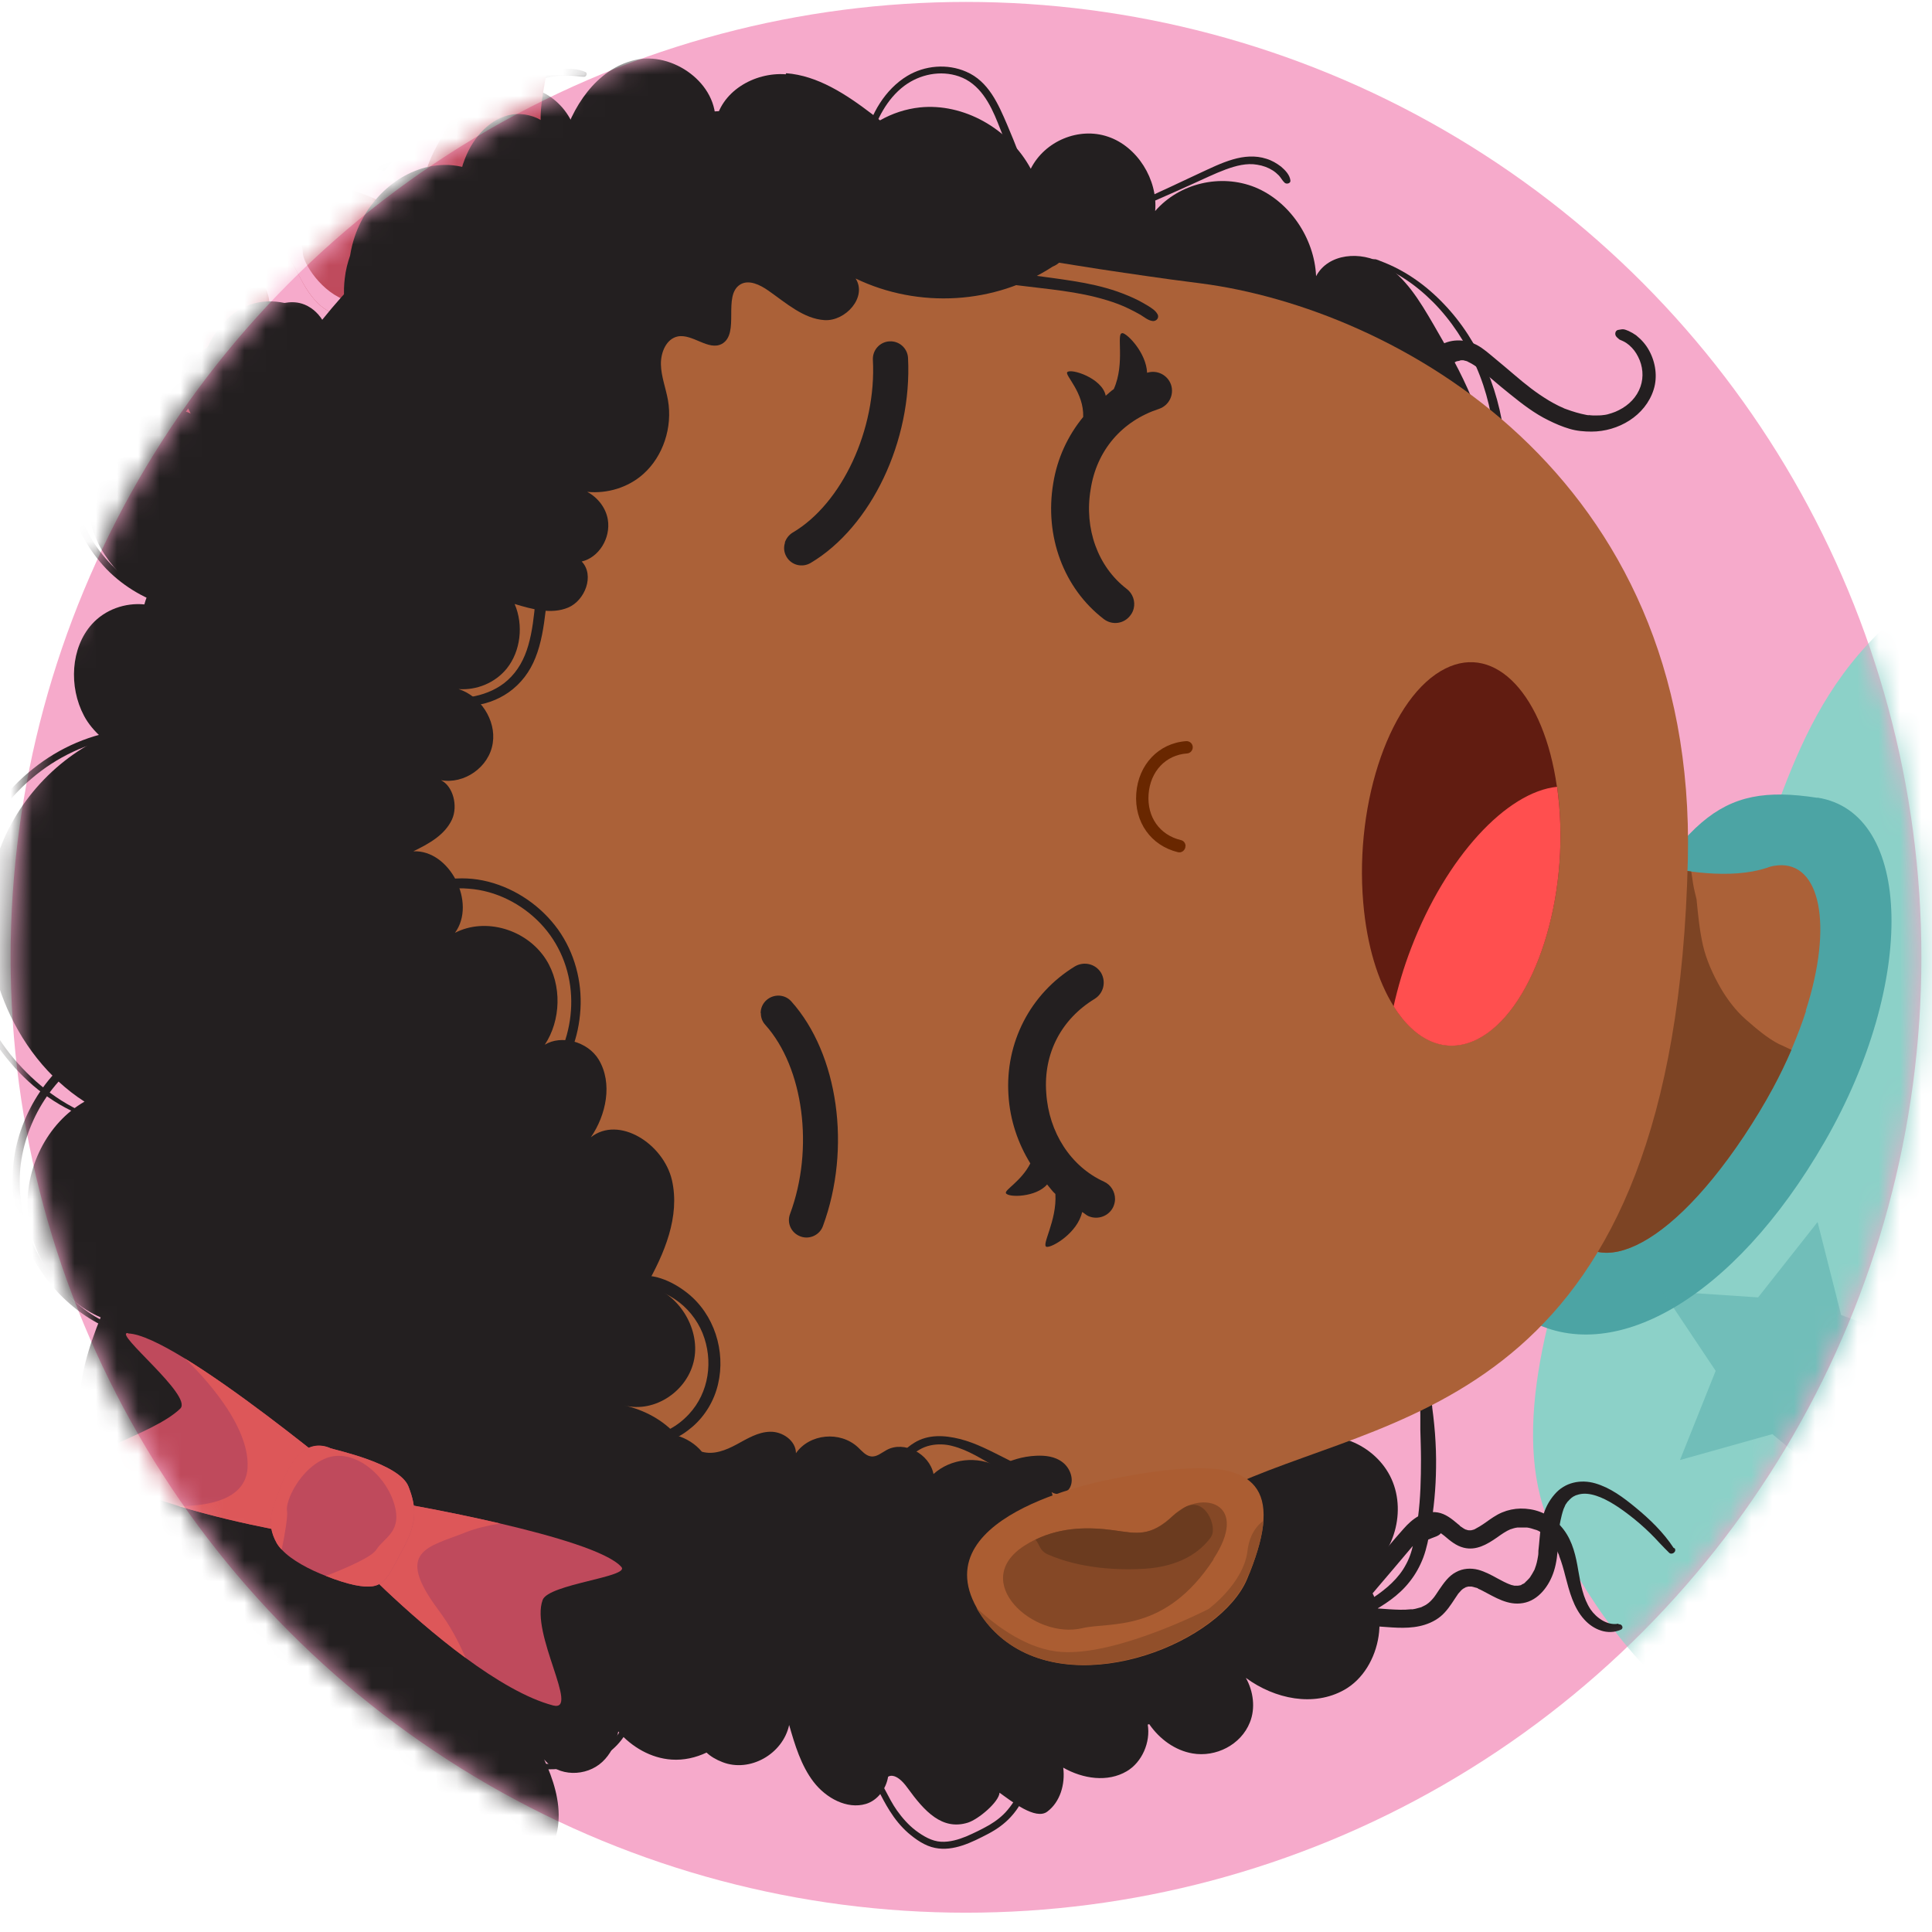 <svg width="91" height="91" viewBox="0 0 91 91" fill="none" xmlns="http://www.w3.org/2000/svg">
<circle cx="45.5" cy="45.091" r="45" fill="#F6AACB"/>
<mask id="mask0_5040_4131" style="mask-type:alpha" maskUnits="userSpaceOnUse" x="0" y="0" width="91" height="91">
<circle cx="45.5" cy="45.091" r="45" fill="#D6E5F7"/>
</mask>
<g mask="url(#mask0_5040_4131)">
<path d="M101.38 49.249C101.38 49.249 111.61 37.649 118.84 28.229C126.07 18.809 139.41 -12.171 141.14 -16.851C141.71 -18.411 143.13 -21.651 143.13 -21.651C143.13 -21.651 132.53 -19.421 129.84 -29.321C129.84 -29.321 121.5 -15.581 119.48 -11.351C117.46 -7.121 111.74 3.979 108.02 9.719C104.29 15.459 90.56 27.159 88.32 30.189C84.28 35.659 83.9 38.569 83.9 38.569L101.39 49.249H101.38Z" fill="#8CD1C8"/>
<path d="M151.72 113.629C158.97 116.799 156.7 96.599 163.91 86.109C171.13 75.619 182.2 74.789 186.04 68.629C189.88 62.469 185.71 58.669 185.71 58.669C185.71 58.669 160.12 48.329 149.07 42.889C138.02 37.449 101.89 24.279 91.78 27.289C84.66 31.559 84.26 37.789 81.92 42.259C79.58 46.719 69.04 63.929 73.15 72.109C77.27 80.299 82.73 83.709 90.52 84.719C98.31 85.729 113.91 86.109 119.42 89.059C124.93 92.009 145.56 110.949 151.72 113.639V113.629Z" fill="#8CD1C8"/>
<path d="M85.6 37.568C90.11 38.268 90.28 46.258 85.95 53.768C81.62 61.278 75.88 64.408 71.93 62.128C67.97 59.848 70.7 53.618 75.03 46.108C79.36 38.598 80.81 36.838 85.6 37.578V37.568Z" fill="#4CA4A4"/>
<g style="mix-blend-mode:multiply" opacity="0.2">
<path d="M148.51 37.208C148.51 37.208 122.88 63.928 119.53 70.008C116.81 74.958 98.92 89.058 98.92 89.058L83.02 85.918C83.02 85.918 82.32 68.898 83.5 67.968C84.68 67.038 123.66 31.028 123.66 31.028L148.51 37.198V37.208Z" fill="#6F8F94"/>
</g>
<path d="M95.07 81.649C102.29 79.429 107.52 73.439 116.82 64.169C126.12 54.889 145.26 22.879 147.84 17.989C148.7 16.359 150.72 13.019 150.72 13.019C150.72 13.019 138.78 13.919 137.27 2.679C137.27 2.679 126.13 16.529 123.29 20.869C120.45 25.209 112.57 36.549 107.65 42.299C102.73 48.049 85.96 58.879 83.07 61.879C77.84 67.289 78.56 73.349 79.81 75.649C82.35 80.339 90.91 82.939 95.07 81.659V81.649Z" fill="#8CD1C8"/>
<g opacity="0.6">
<path opacity="0.7" d="M90.96 63.509L87.14 65.919L86.96 70.439L83.48 67.549L79.13 68.769L80.81 64.569L78.3 60.809L82.81 61.109L85.61 57.559L86.72 61.939L90.96 63.509Z" fill="#4CA4A4"/>
<path opacity="0.7" d="M98.9 80.469L95.08 82.879L94.9 87.399L91.43 84.509L87.08 85.729L88.76 81.529L86.25 77.769L90.76 78.069L93.56 74.519L94.67 78.899L98.91 80.469H98.9Z" fill="#4CA4A4"/>
</g>
<path d="M85.07 47.608C84.7 48.748 84.19 49.968 83.5 51.248C83.1 51.989 82.65 52.748 82.13 53.519C78.19 59.408 74.63 60.389 73.65 57.269C73.38 56.398 73.06 55.658 72.7 55.019C72.46 54.589 72.21 54.199 71.93 53.839C70.89 52.489 69.55 51.538 67.89 50.358C65.49 48.648 73.94 39.478 73.94 39.478C73.94 39.478 79.86 41.978 83.21 40.879C83.24 40.879 83.27 40.858 83.29 40.849C83.31 40.849 83.34 40.839 83.36 40.828C83.5 40.788 83.62 40.769 83.75 40.758C85.72 40.599 86.37 43.529 85.05 47.618L85.07 47.608Z" fill="#AB6138"/>
<path d="M83.81 49.188C83.24 48.898 82.71 48.438 82.23 48.019C81.75 47.599 81.34 47.048 81.04 46.529C80.69 45.919 80.37 45.218 80.21 44.519C80.05 43.809 79.98 43.078 79.91 42.358C79.85 42.118 79.79 41.879 79.75 41.639C79.72 41.438 79.69 41.248 79.66 41.048C76.79 40.678 73.95 39.478 73.95 39.478C73.95 39.478 65.5 48.658 67.9 50.358C69.57 51.538 70.9 52.478 71.94 53.839C72.22 54.199 72.48 54.589 72.71 55.019C73.07 55.658 73.38 56.398 73.66 57.269C74.64 60.389 78.2 59.408 82.14 53.519C82.65 52.748 83.11 51.989 83.51 51.248C83.84 50.639 84.13 50.029 84.38 49.449C84.2 49.368 84.01 49.279 83.82 49.188H83.81Z" fill="#7D4424"/>
<path d="M20.77 24.728C22.02 24.128 22.45 22.208 21.6 21.038C22.63 21.098 23.7 21.018 24.61 20.528C25.52 20.038 26.25 19.088 26.26 18.008C26.28 16.928 25.43 15.808 24.4 15.788C25.35 15.538 26.31 15.148 26.99 14.418C27.68 13.688 28.03 12.548 27.66 11.568C27.28 10.598 26.05 9.998 25.22 10.558C26.41 9.618 27.36 8.138 27.17 6.558C26.98 4.978 25.22 3.618 23.9 4.348C24.48 3.508 24.94 2.528 24.97 1.478C25 0.428 24.51 -0.692 23.62 -1.182C22.72 -1.672 21.45 -1.312 21.11 -0.332C21.24 -1.942 20.07 -3.602 18.56 -3.962C17.05 -4.322 15.38 -3.342 14.92 -1.802C14.15 -3.162 12.68 -4.232 11.21 -3.972C9.75 -3.712 8.74 -1.692 9.68 -0.452C8.65 -1.622 6.69 -1.652 5.7 -0.512C4.71 0.628 4.9 2.688 6.09 3.668C4.42 3.288 2.6 4.218 1.87 5.808C1.14 7.398 1.58 9.518 2.89 10.698C1.68 10.078 0.2 11.468 0.4 12.858C0.6 14.248 2.03 15.228 3.36 15.168C2.2 15.658 1.61 17.248 2.12 18.468C2.63 19.698 4.16 20.348 5.31 19.828C4.68 21.008 5.07 22.678 6.14 23.478C7.22 24.268 8.83 24.068 9.64 23.028C9.05 24.348 10.52 26.008 11.9 25.808C13.28 25.608 14.2 24.068 14.18 22.598C14.18 23.428 14.85 24.228 15.64 24.338C16.48 24.458 17.04 23.808 17.5 23.238C18.13 24.438 19.48 25.358 20.77 24.738V24.728Z" fill="#231F20"/>
<path d="M24.01 9.959C23.97 9.789 24.05 9.609 24.19 9.509C24.34 9.399 24.54 9.369 24.72 9.329C25.09 9.259 25.47 9.189 25.85 9.169C26.22 9.159 26.6 9.189 26.94 9.349C27.23 9.479 27.47 9.689 27.66 9.939C28.04 10.439 28.23 11.119 28.11 11.739C27.99 12.359 27.56 12.869 26.96 13.079C26.64 13.189 26.28 13.229 25.95 13.179C25.78 13.149 25.62 13.099 25.46 13.029C25.29 12.949 25.14 12.849 24.98 12.759C24.88 12.709 24.74 12.819 24.82 12.919C25.03 13.219 25.41 13.389 25.76 13.469C26.11 13.549 26.48 13.539 26.83 13.449C27.55 13.259 28.14 12.729 28.34 12.009C28.53 11.299 28.37 10.499 27.95 9.899C27.75 9.609 27.48 9.349 27.16 9.179C26.79 8.989 26.37 8.919 25.96 8.929C25.48 8.929 24.99 9.019 24.53 9.139C24.32 9.189 24.11 9.279 23.97 9.449C23.85 9.599 23.79 9.799 23.85 9.999C23.88 10.099 24.03 10.059 24 9.959H24.01Z" fill="#231F20"/>
<path d="M22.95 5.769C23.62 4.549 24.94 3.689 26.33 3.569C26.53 3.549 26.73 3.549 26.92 3.569C27.12 3.579 27.31 3.619 27.51 3.619C27.62 3.619 27.69 3.439 27.57 3.389C27.23 3.239 26.84 3.229 26.47 3.249C26.1 3.269 25.73 3.339 25.38 3.449C24.68 3.679 24.02 4.079 23.52 4.629C23.23 4.939 23 5.309 22.82 5.689C22.78 5.769 22.9 5.839 22.94 5.759L22.95 5.769Z" fill="#231F20"/>
<path d="M20.4 19.659C20.53 20.969 21.8 22.059 23.11 21.989C23.78 21.959 24.42 21.659 24.9 21.189C25.4 20.699 25.68 20.049 25.74 19.359C25.78 18.969 25.74 18.559 25.65 18.179C25.6 17.989 25.54 17.799 25.46 17.629C25.42 17.539 25.36 17.469 25.31 17.389C25.25 17.299 25.19 17.219 25.11 17.159C25.06 17.119 24.98 17.159 25 17.219C25.04 17.369 25.12 17.509 25.16 17.649C25.2 17.799 25.28 17.949 25.32 18.099C25.41 18.409 25.46 18.719 25.46 19.039C25.46 19.659 25.27 20.289 24.88 20.769C24.5 21.239 23.96 21.569 23.36 21.679C22.76 21.789 22.17 21.629 21.67 21.299C21.09 20.909 20.7 20.299 20.52 19.629C20.5 19.559 20.39 19.569 20.4 19.649V19.659Z" fill="#231F20"/>
<path d="M8.58 2.549C8.18 2.379 7.76 2.259 7.34 2.139C6.92 2.019 6.5 1.919 6.06 1.859C5.26 1.749 4.45 1.769 3.69 2.049C2.97 2.309 2.33 2.789 1.95 3.459C1.53 4.189 1.49 5.059 1.62 5.869C1.7 6.359 1.85 6.829 2.04 7.289C2.13 7.519 2.24 7.739 2.34 7.959C2.4 8.079 2.47 8.169 2.53 8.289C2.59 8.409 2.66 8.519 2.72 8.639C2.79 8.769 2.97 8.659 2.91 8.529C2.87 8.429 2.83 8.339 2.78 8.239C2.74 8.139 2.71 8.039 2.67 7.939C2.59 7.749 2.5 7.559 2.42 7.359C2.26 6.969 2.12 6.559 2.02 6.139C1.85 5.399 1.83 4.589 2.12 3.879C2.39 3.209 2.95 2.719 3.59 2.419C4.27 2.109 5.03 2.039 5.77 2.099C6.23 2.139 6.69 2.239 7.14 2.349C7.59 2.469 8.03 2.619 8.49 2.729C8.6 2.749 8.68 2.589 8.57 2.539L8.58 2.549Z" fill="#231F20"/>
<path d="M13.86 0.009C13.73 -0.581 13.84 -1.191 14.05 -1.751C14.25 -2.301 14.54 -2.851 14.85 -3.341C15.15 -3.811 15.6 -4.261 16.21 -4.071C16.52 -3.971 16.8 -3.761 17.06 -3.551C17.32 -3.341 17.57 -3.101 17.8 -2.851C18.05 -2.571 18.28 -2.271 18.48 -1.951C18.69 -1.621 18.85 -1.261 19.05 -0.931C19.1 -0.851 19.22 -0.901 19.2 -0.991C19.12 -1.341 18.94 -1.681 18.76 -1.991C18.57 -2.301 18.36 -2.601 18.12 -2.881C17.88 -3.161 17.62 -3.421 17.34 -3.651C17.07 -3.881 16.77 -4.101 16.44 -4.241C16.14 -4.361 15.82 -4.401 15.52 -4.271C15.25 -4.161 15.04 -3.951 14.86 -3.721C14.67 -3.471 14.52 -3.201 14.38 -2.931C14.23 -2.641 14.08 -2.351 13.96 -2.051C13.68 -1.381 13.53 -0.661 13.75 0.049C13.78 0.129 13.9 0.099 13.88 0.009H13.86Z" fill="#231F20"/>
<path d="M19.3 11.849C19.3 11.849 21.68 11.229 24.15 10.409C26.54 9.619 29.03 8.649 29.56 7.869C29.91 7.369 26.05 7.369 25.67 6.649C24.87 5.129 26.74 1.229 25.5 1.669C24.3 2.099 22.95 3.109 21.7 4.249C19.16 6.569 16.96 9.489 16.96 9.489L17.61 10.139L19.3 11.839V11.849Z" fill="#BF4A5C"/>
<path d="M7.92 20.828C8.48 20.758 9.37 20.218 10.38 19.458C12.62 17.768 15.44 14.978 16.64 13.768C17 13.398 17.22 13.178 17.22 13.178L16.37 12.008L15.86 11.298L15.34 10.568C15.34 10.568 12.15 11.338 9.2 12.538C7.73 13.138 6.32 13.838 5.39 14.608C4.44 15.398 8.44 15.938 9.9 17.078C10.6 17.618 7.21 20.918 7.91 20.838L7.92 20.828Z" fill="#BF4A5C"/>
<path d="M10.38 19.449C12.62 17.759 15.44 14.969 16.64 13.759C16.56 13.199 16.46 12.589 16.37 11.999L15.86 11.289L15.34 10.559C15.34 10.559 12.15 11.329 9.2 12.529C10.47 12.409 12.36 12.499 12.66 14.029C13.1 16.279 10.56 19.239 10.38 19.439V19.449Z" fill="#F6AACB"/>
<path d="M24.15 10.409C23.58 10.369 23 10.289 22.5 10.139C20.61 9.579 19.01 9.579 20.74 6.579C21.18 5.829 21.48 5.029 21.69 4.259C19.15 6.579 16.95 9.499 16.95 9.499L17.6 10.149L19.29 11.849C19.29 11.849 21.67 11.229 24.14 10.409H24.15Z" fill="#F6AACB"/>
<path d="M16.66 14.639C16.84 14.549 19.81 13.649 20.09 12.519C20.35 11.459 20.26 10.759 19.42 9.579C18.47 8.249 18.32 7.729 16.96 8.129C16.63 8.229 16.15 8.419 15.66 8.679C14.93 9.049 14.16 9.559 13.77 10.079C13.68 10.189 13.62 10.299 13.57 10.409C13.14 11.479 13.65 12.139 14.17 13.139C14.77 14.309 15.66 15.169 16.66 14.639Z" fill="#BF4A5C"/>
<path d="M16.66 14.639C16.84 14.549 19.81 13.649 20.09 12.519C20.35 11.459 20.26 10.759 19.42 9.579C18.47 8.249 18.32 7.729 16.96 8.129C16.63 8.229 16.15 8.419 15.66 8.679C16.72 8.979 17.92 9.379 18.18 9.699C18.65 10.279 19.57 10.439 19.3 11.859C19.03 13.279 17.7 14.549 16.43 14.189C15.15 13.829 14.24 12.349 14.26 11.869C14.27 11.639 14.03 10.839 13.77 10.079C13.68 10.189 13.62 10.299 13.57 10.409C13.14 11.479 13.65 12.139 14.17 13.139C14.77 14.309 15.66 15.169 16.66 14.639Z" fill="#F6AACB"/>
<path d="M37.01 3.499C35.53 3.389 33.91 4.319 33.69 5.849C33.85 3.929 31.66 2.399 29.89 2.829C28.11 3.249 26.91 5.029 26.43 6.879C26.19 5.799 24.95 5.169 23.94 5.429C22.93 5.689 22.19 6.619 21.84 7.639C21.81 7.709 21.79 7.779 21.77 7.859C21.49 7.799 21.2 7.759 20.91 7.769C19.02 7.809 17.34 9.279 16.71 11.139C16.61 11.429 16.54 11.729 16.49 12.039C16.37 12.379 16.28 12.739 16.24 13.109C16.16 13.729 16.21 14.359 16.34 14.959C16.1 15.079 15.88 15.249 15.72 15.459C15.54 15.329 15.37 15.199 15.19 15.079C14.96 14.709 14.61 14.419 14.21 14.299C13.94 14.219 13.67 14.219 13.4 14.269C12.86 14.159 12.32 14.159 11.78 14.349C10.87 14.669 10.18 15.459 9.76 16.379C9.24 16.619 8.82 17.149 8.7 17.749C8.56 18.409 8.74 19.119 9.1 19.689C9.1 19.729 9.1 19.769 9.1 19.809C8.14 19.169 6.63 19.589 6.06 20.659C6.04 20.699 6.02 20.739 6.01 20.769C5.47 20.989 5 21.319 4.66 21.819C3.81 23.039 4.09 24.859 4.94 26.139C5.46 26.929 6.16 27.569 6.91 28.129C6.87 28.239 6.83 28.349 6.8 28.469C5.9 28.379 4.95 28.709 4.33 29.399C3.33 30.509 3.23 32.349 3.96 33.719C4.15 34.079 4.44 34.429 4.8 34.749C2.32 35.929 0.33 38.259 -0.33 41.059C-1.27 45.069 0.57 49.699 3.98 51.889C2.23 52.889 1.15 55.019 1.31 57.129C1.47 59.239 2.86 61.239 4.74 62.049C4.18 63.449 3.69 64.929 3.77 66.459C3.84 67.989 4.59 69.589 5.92 70.259C6.88 70.749 8.03 70.709 8.94 71.279C10.28 72.129 10.66 73.949 11.5 75.329C13.43 78.489 18.4 78.819 20.53 75.929C20.31 77.859 21.53 79.899 23.29 80.559C25.05 81.219 27.16 80.429 28.07 78.769C28.01 80.799 29.7 82.749 31.63 82.879C32.21 82.919 32.77 82.789 33.28 82.549C33.47 82.729 33.72 82.879 34.03 82.999C35.31 83.499 36.87 82.629 37.17 81.249C37.44 82.189 37.73 83.159 38.32 83.929C38.91 84.699 39.9 85.229 40.78 84.969C41.33 84.809 41.74 84.259 41.83 83.689C41.83 83.689 42.17 83.409 42.75 84.219C43.54 85.309 44.37 86.229 45.59 85.849C46.09 85.689 47.05 84.879 47.08 84.439C47.64 84.839 48.78 85.749 49.33 85.329C49.93 84.879 50.18 84.049 50.08 83.259C51.01 83.789 52.17 83.959 53.07 83.429C53.79 83.009 54.2 82.059 54.06 81.229C54.08 81.229 54.11 81.219 54.13 81.209C54.62 81.919 55.35 82.449 56.17 82.589C57.26 82.779 58.45 82.189 58.87 81.129C59.14 80.469 59.04 79.659 58.68 79.029C60.06 80.039 61.88 80.399 63.31 79.599C65.09 78.609 65.62 75.619 64.03 74.239C65.57 73.489 66.29 71.309 65.54 69.659C64.79 68.009 62.71 67.179 61.16 67.909C60.21 66.589 60.56 64.749 61.04 63.209C61.49 61.759 62.02 60.169 61.55 58.729C64.97 53.959 68.26 49.059 70.45 43.539C71.85 39.999 72.77 35.909 71.39 32.279C70.84 30.829 69.93 29.489 69.7 27.949C69.42 26.129 70.12 24.339 70.14 22.499C70.16 19.909 68.81 17.509 67.51 15.269C66.88 14.189 66.2 13.049 65.15 12.429C64.1 11.809 62.56 11.929 61.99 13.009C61.91 11.209 60.73 9.479 59.11 8.819C57.49 8.169 55.55 8.629 54.41 9.939C54.54 8.449 53.56 6.899 52.19 6.439C50.82 5.969 49.21 6.639 48.55 7.949C47.52 6.039 45.37 4.849 43.33 5.059C42.67 5.129 42.03 5.339 41.45 5.669C41.33 5.569 41.2 5.469 41.07 5.369C39.85 4.439 38.51 3.559 37.03 3.449L37.01 3.499Z" fill="#231F20"/>
<path d="M4.2 52.509C2.73 51.919 1.45 50.869 0.47 49.639C-0.53 48.369 -1.23 46.859 -1.54 45.269C-1.85 43.679 -1.74 42.039 -1.19 40.509C-0.65 39.019 0.29 37.689 1.49 36.669C2.67 35.659 4.12 34.969 5.65 34.739C5.84 34.709 6.03 34.689 6.22 34.679C6.43 34.669 6.43 34.339 6.22 34.349C4.61 34.459 3.07 35.069 1.79 36.029C0.48 37.009 -0.58 38.329 -1.24 39.839C-1.91 41.379 -2.14 43.059 -1.91 44.719C-1.68 46.369 -1.04 47.959 -0.08 49.319C0.87 50.659 2.11 51.769 3.62 52.439C3.8 52.519 3.98 52.589 4.17 52.659C4.27 52.699 4.3 52.539 4.21 52.509H4.2Z" fill="#231F20"/>
<path d="M40.98 6.608C41.29 5.638 41.76 4.668 42.6 4.038C43.33 3.498 44.3 3.298 45.17 3.598C46.15 3.938 46.64 4.888 47 5.788C47.36 6.678 47.7 7.588 47.93 8.528C48.18 9.528 48.24 10.578 48.03 11.598C48 11.758 48.24 11.878 48.31 11.708C48.41 11.478 48.5 11.238 48.54 10.998C48.58 10.758 48.61 10.508 48.61 10.258C48.61 9.758 48.54 9.248 48.44 8.758C48.22 7.758 47.84 6.818 47.44 5.878C47.02 4.898 46.56 3.828 45.51 3.378C44.62 2.988 43.56 3.078 42.73 3.578C41.69 4.208 41 5.378 40.75 6.548C40.72 6.698 40.93 6.748 40.98 6.608Z" fill="#231F20"/>
<path d="M40.59 80.559C40.59 81.399 40.59 82.239 40.83 83.049C40.96 83.469 41.14 83.879 41.34 84.269C41.52 84.619 41.7 84.969 41.91 85.299C42.15 85.679 42.43 86.029 42.77 86.329C43.13 86.639 43.57 86.949 44.04 87.039C44.91 87.219 45.79 86.769 46.54 86.379C46.94 86.169 47.31 85.909 47.61 85.579C47.98 85.179 48.24 84.709 48.39 84.189C48.42 84.069 48.25 83.999 48.19 84.109C47.97 84.499 47.75 84.909 47.46 85.249C47.22 85.539 46.92 85.769 46.6 85.959C46.25 86.159 45.88 86.339 45.51 86.499C45.14 86.649 44.74 86.769 44.33 86.749C43.89 86.729 43.48 86.479 43.13 86.219C42.79 85.959 42.5 85.629 42.25 85.279C42.03 84.969 41.86 84.629 41.68 84.289C41.49 83.929 41.31 83.569 41.18 83.189C40.89 82.349 40.86 81.449 40.8 80.569C40.8 80.429 40.58 80.429 40.58 80.569L40.59 80.559Z" fill="#231F20"/>
<path d="M52.73 10.109C53.31 9.889 53.88 9.679 54.45 9.429C55.02 9.179 55.59 8.929 56.16 8.669C56.68 8.439 57.2 8.179 57.74 7.979C58.21 7.809 58.72 7.669 59.22 7.759C59.48 7.799 59.73 7.889 59.95 8.029C60.06 8.099 60.15 8.179 60.24 8.269C60.34 8.379 60.4 8.509 60.51 8.609C60.6 8.689 60.8 8.639 60.78 8.499C60.75 8.239 60.54 8.019 60.34 7.849C60.13 7.689 59.91 7.559 59.65 7.479C59.13 7.309 58.58 7.359 58.07 7.509C57.52 7.669 57 7.929 56.48 8.169C55.89 8.439 55.3 8.729 54.7 8.999C54.36 9.159 54.02 9.309 53.69 9.489C53.36 9.669 53.03 9.839 52.7 10.019C52.66 10.039 52.69 10.109 52.73 10.089V10.109Z" fill="#231F20"/>
<path d="M5.6 62.588C5.36 62.448 5.1 62.358 4.86 62.228C4.62 62.098 4.38 61.958 4.15 61.798C3.69 61.478 3.27 61.098 2.9 60.678C2.15 59.838 1.58 58.838 1.25 57.768C0.91 56.678 0.83 55.508 1.05 54.388C1.27 53.268 1.76 52.188 2.47 51.288C2.86 50.798 3.3 50.348 3.8 49.978C4.06 49.788 4.32 49.618 4.6 49.468C4.88 49.318 5.17 49.208 5.45 49.058C5.6 48.978 5.49 48.778 5.34 48.798C5.05 48.848 4.78 48.968 4.52 49.098C4.25 49.218 4 49.378 3.76 49.538C3.27 49.868 2.83 50.258 2.44 50.698C1.65 51.608 1.08 52.718 0.79 53.888C0.51 55.058 0.52 56.278 0.83 57.438C1.13 58.568 1.68 59.628 2.42 60.528C3.15 61.398 4.08 62.128 5.13 62.578C5.26 62.638 5.39 62.678 5.53 62.698C5.6 62.708 5.65 62.618 5.58 62.578L5.6 62.588Z" fill="#231F20"/>
<path d="M62.88 77.218C62.92 76.748 63 76.268 63.18 75.828C63.36 75.388 63.61 74.988 63.92 74.628C64.56 73.888 65.4 73.358 66.27 72.948C66.53 72.828 66.8 72.708 67.06 72.598C67.19 72.548 67.31 72.498 67.44 72.448C67.58 72.388 67.73 72.358 67.84 72.248C67.93 72.158 67.86 71.998 67.73 71.988C67.59 71.988 67.48 72.048 67.36 72.098C67.23 72.158 67.09 72.208 66.96 72.268C66.72 72.368 66.48 72.478 66.25 72.588C65.77 72.818 65.3 73.068 64.86 73.378C64.05 73.948 63.37 74.708 63 75.638C62.79 76.148 62.68 76.698 62.76 77.248C62.77 77.328 62.89 77.298 62.89 77.228L62.88 77.218Z" fill="#231F20"/>
<path d="M64.6 12.299C64.65 12.339 64.7 12.389 64.76 12.419C64.82 12.449 64.89 12.469 64.96 12.499C65.1 12.559 65.24 12.619 65.38 12.689C65.64 12.819 65.9 12.959 66.14 13.119C66.64 13.439 67.09 13.819 67.51 14.239C68.36 15.099 69.04 16.139 69.52 17.249C70.55 19.579 70.65 22.249 70.18 24.719C70.04 25.439 69.85 26.139 69.64 26.839C69.54 27.189 69.43 27.539 69.32 27.879C69.21 28.219 69.07 28.549 68.97 28.899C68.93 29.059 69.15 29.139 69.23 29.009C69.4 28.729 69.53 28.429 69.66 28.129C69.8 27.819 69.93 27.509 70.05 27.189C70.28 26.559 70.45 25.909 70.59 25.249C70.87 23.939 71.01 22.579 70.92 21.239C70.83 19.929 70.54 18.639 70.03 17.429C69.54 16.279 68.86 15.199 67.99 14.299C67.16 13.429 66.16 12.719 65.03 12.299C64.96 12.269 64.89 12.239 64.82 12.219C64.75 12.199 64.68 12.219 64.61 12.219C64.57 12.219 64.56 12.269 64.59 12.289L64.6 12.299Z" fill="#231F20"/>
<path d="M78.83 72.909C78.35 72.178 77.71 71.558 77.04 71.008C76.47 70.538 75.86 70.079 75.14 69.868C74.45 69.668 73.71 69.819 73.23 70.379C72.95 70.698 72.76 71.069 72.66 71.478C72.56 71.898 72.53 72.329 72.49 72.758C72.48 72.859 72.47 72.959 72.46 73.049C72.46 73.079 72.46 73.109 72.46 73.129C72.46 73.138 72.45 73.209 72.46 73.148C72.46 73.209 72.45 73.258 72.44 73.319C72.41 73.508 72.37 73.689 72.3 73.868C72.3 73.888 72.28 73.909 72.28 73.928C72.26 73.978 72.29 73.898 72.29 73.898C72.29 73.918 72.24 73.999 72.23 74.019C72.19 74.088 72.15 74.168 72.1 74.239C72.08 74.269 72.06 74.308 72.03 74.338C72.09 74.269 72.03 74.338 72.01 74.359C71.96 74.418 71.9 74.469 71.84 74.528C71.78 74.579 71.84 74.528 71.85 74.528C71.85 74.538 71.81 74.558 71.8 74.569C71.77 74.588 71.74 74.609 71.71 74.618C71.7 74.618 71.68 74.629 71.67 74.638C71.64 74.659 71.64 74.668 71.69 74.638C71.67 74.659 71.6 74.668 71.57 74.678C71.55 74.678 71.53 74.678 71.51 74.689C71.45 74.689 71.5 74.689 71.51 74.689C71.56 74.689 71.46 74.689 71.44 74.689C71.41 74.689 71.37 74.689 71.34 74.689C71.28 74.689 71.42 74.709 71.36 74.689C71.34 74.689 71.31 74.689 71.29 74.678C71.22 74.668 71.16 74.648 71.09 74.618C71.06 74.609 71.02 74.588 70.99 74.579C70.94 74.558 71.03 74.588 71.02 74.588C71 74.588 70.97 74.569 70.95 74.558C70.81 74.499 70.68 74.418 70.54 74.349C70.25 74.189 69.95 74.028 69.63 73.939C69.28 73.849 68.91 73.868 68.58 74.049C68.23 74.228 68 74.569 67.78 74.888C67.73 74.959 67.69 75.028 67.64 75.099C67.62 75.129 67.59 75.168 67.57 75.198C67.56 75.209 67.55 75.228 67.54 75.239C67.47 75.329 67.58 75.198 67.54 75.239C67.49 75.299 67.44 75.359 67.38 75.418C67.35 75.448 67.32 75.469 67.29 75.499C67.27 75.508 67.25 75.528 67.24 75.538C67.17 75.588 67.1 75.629 67.03 75.659C67 75.668 66.92 75.709 67 75.678C66.96 75.698 66.92 75.709 66.88 75.719C66.81 75.739 66.73 75.758 66.66 75.778C66.62 75.778 66.58 75.799 66.54 75.799C66.53 75.799 66.45 75.808 66.51 75.799C66.57 75.799 66.46 75.799 66.46 75.799C66.12 75.838 65.78 75.819 65.44 75.799C64.74 75.749 64 75.668 63.32 75.918C63.14 75.989 62.97 76.069 62.81 76.178C62.63 76.308 62.52 76.558 62.65 76.758C62.76 76.939 63.04 77.058 63.23 76.918C63.3 76.868 63.36 76.829 63.44 76.788C63.48 76.769 63.51 76.758 63.55 76.739C63.59 76.719 63.53 76.739 63.53 76.739C63.56 76.739 63.58 76.719 63.61 76.709C63.68 76.678 63.76 76.659 63.84 76.648C63.88 76.648 63.92 76.629 63.96 76.629C63.98 76.629 64 76.629 64.03 76.618C63.98 76.618 63.99 76.618 64.03 76.618C64.37 76.579 64.71 76.588 65.05 76.618C65.73 76.668 66.44 76.739 67.11 76.528C67.46 76.418 67.8 76.228 68.05 75.948C68.3 75.678 68.48 75.359 68.69 75.058C68.65 75.109 68.69 75.049 68.71 75.038C68.74 75.008 68.76 74.978 68.79 74.948C68.82 74.918 68.84 74.888 68.87 74.868C68.88 74.859 68.89 74.849 68.91 74.838C68.87 74.859 68.97 74.788 68.91 74.838C68.94 74.819 68.97 74.799 69.01 74.778C69.02 74.778 69.04 74.769 69.05 74.758C68.99 74.769 69.1 74.728 69.05 74.758C69.08 74.758 69.12 74.739 69.15 74.728C69.16 74.728 69.18 74.728 69.19 74.728C69.24 74.719 69.1 74.728 69.18 74.728C69.21 74.728 69.24 74.728 69.28 74.728C69.29 74.728 69.31 74.728 69.32 74.728C69.39 74.728 69.29 74.728 69.29 74.728C69.29 74.719 69.48 74.769 69.5 74.778C69.53 74.778 69.57 74.799 69.6 74.808C69.61 74.808 69.63 74.819 69.64 74.829C69.7 74.849 69.56 74.788 69.62 74.829C69.69 74.859 69.76 74.888 69.83 74.928C70.43 75.239 71.02 75.629 71.73 75.508C72.47 75.388 72.98 74.678 73.19 74.008C73.32 73.609 73.36 73.178 73.39 72.758C73.4 72.558 73.41 72.368 73.43 72.168C73.43 72.109 73.43 72.058 73.45 71.999C73.45 71.978 73.46 71.879 73.45 71.939C73.46 71.838 73.48 71.728 73.5 71.629C73.54 71.448 73.58 71.269 73.64 71.099C73.64 71.079 73.66 71.049 73.67 71.028C73.67 71.028 73.69 70.969 73.68 70.999C73.67 71.028 73.7 70.959 73.7 70.959C73.7 70.939 73.72 70.928 73.72 70.909C73.74 70.868 73.76 70.829 73.79 70.799C73.8 70.778 73.82 70.758 73.83 70.739C73.87 70.689 73.78 70.788 73.86 70.709C73.97 70.588 74.06 70.499 74.21 70.439C74.18 70.448 74.26 70.418 74.27 70.418C74.3 70.409 74.34 70.398 74.37 70.388C74.46 70.368 74.47 70.368 74.55 70.359C74.83 70.338 75.12 70.418 75.39 70.528C75.68 70.648 75.97 70.819 76.24 70.999C76.94 71.478 77.59 72.038 78.16 72.668C78.31 72.829 78.46 72.978 78.61 73.129C78.74 73.269 78.99 73.088 78.88 72.928L78.83 72.909Z" fill="#231F20"/>
<path d="M76.22 76.479C75.71 76.579 75.19 76.199 74.92 75.809C74.56 75.269 74.45 74.599 74.34 73.979C74.23 73.309 74.08 72.619 73.66 72.059C73.28 71.549 72.71 71.189 72.08 71.089C71.46 70.989 70.87 71.109 70.34 71.459C70.12 71.599 69.91 71.769 69.69 71.899C69.64 71.929 69.59 71.959 69.53 71.989C69.52 71.989 69.47 72.029 69.45 72.029C69.45 72.029 69.53 71.999 69.49 72.019C69.47 72.019 69.45 72.029 69.44 72.039C69.39 72.059 69.33 72.069 69.28 72.079C69.23 72.089 69.32 72.069 69.32 72.079H69.28C69.25 72.079 69.21 72.079 69.18 72.079C69.1 72.079 69.25 72.099 69.18 72.079C69.15 72.079 69.12 72.069 69.09 72.059C69.05 72.049 69 72.019 69.06 72.059C69.02 72.039 68.99 72.019 68.95 71.999C68.89 71.959 68.83 71.919 68.77 71.879C68.73 71.849 68.78 71.879 68.79 71.889C68.78 71.879 68.76 71.869 68.75 71.849C68.71 71.819 68.68 71.789 68.65 71.769C68.38 71.539 68.08 71.299 67.72 71.239C67.06 71.129 66.52 71.539 66.11 72.009C65.6 72.579 65.12 73.169 64.63 73.749C64.12 74.349 63.61 74.949 63.11 75.539C62.97 75.709 62.83 75.869 62.71 76.049C62.59 76.219 62.67 76.459 62.82 76.579C62.98 76.699 63.21 76.689 63.36 76.549C63.64 76.279 63.88 75.969 64.13 75.669C64.38 75.369 64.63 75.079 64.88 74.779C65.38 74.189 65.89 73.599 66.39 72.999C66.59 72.769 66.78 72.519 67.01 72.319C67.03 72.299 67.06 72.279 67.08 72.259C67.1 72.239 67.16 72.169 67.09 72.249C67.13 72.209 67.2 72.179 67.25 72.149C67.28 72.139 67.3 72.119 67.33 72.109C67.42 72.059 67.24 72.129 67.34 72.109C67.37 72.109 67.4 72.089 67.43 72.089C67.45 72.089 67.47 72.089 67.49 72.079C67.43 72.079 67.42 72.079 67.47 72.079C67.5 72.079 67.53 72.079 67.56 72.079C67.66 72.079 67.47 72.049 67.58 72.079C67.61 72.089 67.65 72.099 67.68 72.109C67.58 72.079 67.68 72.109 67.7 72.119C67.76 72.149 67.82 72.189 67.88 72.229C67.89 72.229 67.99 72.309 67.91 72.249C67.95 72.279 67.99 72.309 68.03 72.339C68.3 72.569 68.58 72.809 68.94 72.899C69.53 73.049 70.05 72.739 70.51 72.419C70.72 72.269 70.93 72.119 71.17 72.019C71.07 72.059 71.17 72.019 71.19 72.019C71.22 72.009 71.25 71.999 71.28 71.989C71.34 71.969 71.4 71.959 71.47 71.949C71.57 71.929 71.38 71.949 71.49 71.949C71.52 71.949 71.56 71.949 71.59 71.949C71.66 71.949 71.74 71.949 71.81 71.949C71.84 71.949 71.88 71.949 71.91 71.949C72.02 71.949 71.82 71.929 71.93 71.949C71.99 71.959 72.06 71.969 72.12 71.989C72.18 72.009 72.25 72.029 72.31 72.049C72.33 72.049 72.44 72.089 72.33 72.049C72.37 72.059 72.41 72.089 72.45 72.099C72.57 72.159 72.68 72.229 72.79 72.299C72.7 72.239 72.79 72.299 72.81 72.309C72.84 72.329 72.86 72.349 72.88 72.379C72.94 72.429 72.99 72.489 73.04 72.549C73.04 72.549 73.11 72.639 73.07 72.579C73.09 72.609 73.12 72.639 73.14 72.679C73.18 72.749 73.22 72.809 73.26 72.879C73.3 72.949 73.33 73.019 73.36 73.089C73.38 73.129 73.39 73.159 73.41 73.199C73.42 73.219 73.43 73.249 73.44 73.269C73.43 73.239 73.43 73.249 73.44 73.289C73.56 73.599 73.65 73.919 73.73 74.239C73.92 74.959 74.11 75.719 74.62 76.279C75.05 76.759 75.73 77.039 76.35 76.759C76.5 76.689 76.39 76.479 76.25 76.509L76.22 76.479Z" fill="#231F20"/>
<path d="M76.15 15.889C76.15 15.889 76.2 15.919 76.22 15.939C76.22 15.939 76.24 15.949 76.24 15.959C76.21 15.939 76.23 15.959 76.29 15.999C76.35 16.029 76.42 16.049 76.45 16.069C76.56 16.119 76.67 16.199 76.74 16.259C76.93 16.429 77.05 16.589 77.16 16.809C77.38 17.239 77.43 17.749 77.27 18.209C77.1 18.699 76.73 19.079 76.25 19.319C76.11 19.389 76.06 19.409 75.91 19.459C75.84 19.479 75.77 19.499 75.71 19.519C75.68 19.519 75.64 19.539 75.61 19.539C75.6 19.539 75.46 19.559 75.53 19.549C75.4 19.569 75.26 19.569 75.13 19.569C75.05 19.569 74.98 19.569 74.9 19.559C74.9 19.559 74.77 19.539 74.85 19.559C74.8 19.559 74.75 19.549 74.7 19.539C74.39 19.479 74.09 19.389 73.79 19.279C73.75 19.269 73.72 19.249 73.68 19.239C73.77 19.279 73.65 19.229 73.64 19.219C73.57 19.189 73.49 19.149 73.42 19.119C73.26 19.039 73.11 18.959 72.96 18.869C72.33 18.489 71.86 18.109 71.31 17.639C71.02 17.389 70.73 17.149 70.43 16.899C70.15 16.669 69.88 16.419 69.56 16.249C68.98 15.949 68.27 15.949 67.72 16.339C67.14 16.759 66.77 17.389 66.68 18.099C66.57 18.899 66.78 19.699 66.98 20.469L67.44 19.669C67.29 19.699 67.13 19.759 67.02 19.869C66.95 19.939 66.91 20.029 66.85 20.109C66.91 20.049 66.98 19.979 67.04 19.919C66.99 19.949 66.94 19.979 66.89 19.999C66.73 20.089 66.64 20.279 66.67 20.449C66.69 20.609 66.82 20.809 67 20.829C67.03 20.829 67.09 20.849 67.12 20.849C66.96 20.739 66.92 20.709 66.99 20.759C67.02 20.779 67.05 20.809 67.08 20.829C67.3 20.999 67.52 20.979 67.77 20.929C68.11 20.859 68.33 20.449 68.23 20.129C68.14 19.809 68.05 19.499 67.98 19.179C67.97 19.099 67.95 19.029 67.94 18.949C67.94 18.909 67.94 18.869 67.92 18.829C67.92 18.889 67.96 18.999 67.92 18.829C67.9 18.659 67.9 18.499 67.9 18.329C67.9 18.249 67.9 18.179 67.9 18.099C67.9 18.069 67.92 18.009 67.91 17.989C67.91 18.019 67.91 18.039 67.9 18.069C67.9 18.049 67.9 18.029 67.91 18.009C67.93 17.869 67.98 17.749 68.02 17.609C67.97 17.779 67.99 17.679 68.02 17.639C68.03 17.609 68.05 17.579 68.06 17.549C68.09 17.489 68.12 17.439 68.16 17.389C68.18 17.359 68.19 17.339 68.21 17.309C68.28 17.219 68.12 17.419 68.2 17.329C68.25 17.279 68.29 17.219 68.35 17.179C68.38 17.149 68.52 17.059 68.38 17.149C68.43 17.119 68.48 17.079 68.53 17.059C68.55 17.049 68.58 17.029 68.61 17.019C68.7 16.969 68.5 17.049 68.6 17.019C68.65 17.009 68.76 16.999 68.8 16.969C68.83 16.969 68.86 16.969 68.89 16.969C68.99 16.969 68.8 16.939 68.92 16.969C68.96 16.979 69 16.989 69.04 16.999C69.08 17.009 69.12 17.019 69.15 17.039C69.05 16.999 69.17 17.049 69.18 17.059C69.27 17.099 69.35 17.149 69.43 17.199C69.57 17.289 69.71 17.389 69.84 17.499C69.77 17.449 69.89 17.539 69.89 17.539C69.92 17.569 69.96 17.599 70 17.629C70.08 17.699 70.17 17.769 70.25 17.839C70.54 18.089 70.83 18.329 71.13 18.569C71.7 19.029 72.28 19.479 72.94 19.799C73.26 19.959 73.59 20.099 73.93 20.199C74.26 20.299 74.62 20.329 74.96 20.329C76.22 20.329 77.5 19.589 77.89 18.349C78.08 17.749 77.98 17.069 77.68 16.519C77.53 16.239 77.32 15.999 77.07 15.799C76.96 15.719 76.84 15.649 76.71 15.589C76.63 15.559 76.53 15.509 76.44 15.509C76.37 15.509 76.3 15.529 76.22 15.539C76.05 15.569 76.04 15.809 76.17 15.889H76.15Z" fill="#231F20"/>
<path d="M62.13 77.088C62.34 77.038 62.53 76.938 62.73 76.838C62.92 76.748 63.12 76.648 63.32 76.558C63.71 76.378 64.1 76.198 64.48 75.988C65.19 75.608 65.89 75.148 66.39 74.508C66.67 74.158 66.88 73.778 67.04 73.358C67.2 72.928 67.29 72.458 67.37 72.008C67.54 71.058 67.63 70.088 67.64 69.128C67.65 68.598 67.63 68.058 67.59 67.518C67.57 67.238 67.54 66.968 67.51 66.698C67.49 66.568 67.48 66.428 67.46 66.298C67.46 66.218 67.44 66.138 67.43 66.058C67.42 65.988 67.38 65.918 67.35 65.848C67.27 65.658 66.97 65.718 66.93 65.908C66.87 66.148 66.9 66.398 66.9 66.638C66.9 66.868 66.9 67.098 66.9 67.338C66.91 67.808 66.93 68.268 66.93 68.728C66.93 69.638 66.91 70.568 66.79 71.468C66.73 71.928 66.64 72.388 66.54 72.838C66.45 73.238 66.31 73.568 66.09 73.918C65.69 74.538 65.07 75.018 64.42 75.418C64.03 75.658 63.62 75.868 63.22 76.088C63.01 76.198 62.8 76.318 62.59 76.438C62.38 76.558 62.16 76.668 61.99 76.838C61.89 76.938 61.99 77.108 62.13 77.078V77.088Z" fill="#231F20"/>
<path d="M8.53 28.398C7.99 28.258 7.46 28.108 6.96 27.858C6.46 27.608 5.99 27.288 5.58 26.918C4.72 26.148 4.06 25.158 3.72 24.058C3.36 22.898 3.28 21.438 4.1 20.438C4.83 19.548 6.05 19.218 7.16 19.318C8.59 19.448 9.87 20.258 11.07 20.978C11.23 21.068 11.38 21.168 11.54 21.248C11.62 21.298 11.73 21.168 11.65 21.108C11.05 20.628 10.4 20.188 9.72 19.828C9.05 19.478 8.34 19.178 7.59 19.048C6.4 18.838 5.07 19.078 4.16 19.908C3.12 20.848 3 22.338 3.29 23.638C3.55 24.828 4.18 25.928 5.02 26.808C5.44 27.238 5.92 27.608 6.44 27.908C6.94 28.198 7.51 28.438 8.08 28.548C8.22 28.578 8.37 28.578 8.51 28.578C8.61 28.578 8.63 28.428 8.53 28.408V28.398Z" fill="#231F20"/>
<path d="M29.64 74.248C30.01 75.648 28.93 77.208 27.56 77.258C28.26 78.058 28.87 78.988 29.1 80.038C29.33 81.088 29.12 82.288 28.37 82.988C27.62 83.688 26.29 83.708 25.63 82.868C26.06 83.808 26.39 84.828 26.3 85.858C26.22 86.878 25.64 87.898 24.72 88.208C23.8 88.518 22.6 87.878 22.47 86.858C22.56 88.428 22.11 90.138 20.88 90.978C19.65 91.818 17.58 91.238 17.25 89.698C17.03 90.708 16.63 91.698 15.9 92.378C15.18 93.058 14.08 93.378 13.16 92.958C12.25 92.538 11.7 91.268 12.17 90.368C11.11 91.498 9.21 91.588 8 90.578C6.79 89.568 6.43 87.588 7.22 86.238C5.77 86.468 4.08 85.938 3.34 84.588C2.6 83.228 3.39 81.138 4.86 81.118C3.39 81.018 2.13 79.438 2.3 77.898C2.48 76.368 4.05 75.218 5.49 75.578C4.17 74.448 3.67 72.378 4.33 70.778C5 69.178 6.76 68.198 8.42 68.518C7.22 67.918 7.26 65.828 8.37 65.118C9.48 64.398 11.07 64.958 11.87 66.078C11.48 64.818 12.23 63.338 13.42 62.978C14.61 62.618 16.04 63.458 16.4 64.728C16.83 63.468 18.26 62.728 19.5 63.098C20.74 63.478 21.61 64.928 21.4 66.248C21.96 64.928 24.06 65.078 24.79 66.338C25.52 67.598 25.02 69.318 23.96 70.228C24.55 69.708 25.53 69.748 26.11 70.318C26.73 70.928 26.62 71.798 26.51 72.538C27.75 72.298 29.26 72.818 29.64 74.258V74.248Z" fill="#231F20"/>
<path d="M17.68 87.499C17.87 88.859 17.7 90.259 17.05 91.479C16.76 92.029 16.37 92.599 15.83 92.939C15.56 93.109 15.26 93.209 14.95 93.179C14.61 93.149 14.29 92.979 14.03 92.759C13.73 92.499 13.5 92.169 13.32 91.809C13.23 91.619 13.15 91.429 13.07 91.229C12.99 91.039 12.9 90.849 12.83 90.659C12.8 90.579 12.67 90.639 12.69 90.719C12.74 90.909 12.79 91.099 12.85 91.289C12.91 91.469 12.99 91.649 13.07 91.829C13.23 92.179 13.44 92.509 13.71 92.779C14.21 93.279 14.92 93.559 15.6 93.289C16.23 93.039 16.69 92.479 17.03 91.919C17.41 91.299 17.67 90.609 17.81 89.899C17.97 89.089 17.98 88.259 17.79 87.459C17.77 87.379 17.65 87.409 17.67 87.489L17.68 87.499Z" fill="#231F20"/>
<path d="M26.07 76.629C26.91 76.799 27.65 77.309 28.24 77.909C28.78 78.459 29.34 79.119 29.51 79.889C29.67 80.579 29.43 81.299 28.99 81.849C28.52 82.429 27.88 82.779 27.16 82.939C26.74 83.039 26.3 83.079 25.87 83.079C25.65 83.079 25.43 83.079 25.21 83.079C24.99 83.079 24.76 83.049 24.54 83.079C24.44 83.079 24.41 83.239 24.52 83.259C24.72 83.299 24.93 83.309 25.14 83.319C25.35 83.329 25.57 83.339 25.78 83.339C26.19 83.339 26.61 83.309 27.01 83.239C27.79 83.099 28.52 82.769 29.07 82.189C29.59 81.639 29.91 80.889 29.82 80.129C29.72 79.299 29.2 78.579 28.64 77.989C27.95 77.269 27.1 76.649 26.08 76.519C26.02 76.519 26.01 76.609 26.07 76.629Z" fill="#231F20"/>
<path d="M7 76.388C6.2 75.448 5.37 74.508 4.77 73.428C4.2 72.418 3.85 71.268 3.92 70.108C3.94 69.798 3.99 69.498 4.07 69.198C4.16 68.888 4.31 68.618 4.45 68.328C4.48 68.268 4.4 68.198 4.36 68.258C4.01 68.678 3.84 69.278 3.76 69.808C3.67 70.388 3.7 70.978 3.81 71.558C4.05 72.778 4.72 73.878 5.48 74.848C5.93 75.418 6.43 75.948 6.93 76.468C6.98 76.518 7.05 76.448 7 76.398V76.388Z" fill="#231F20"/>
<path d="M5.67 80.029C4.04 80.109 2.65 81.319 2.13 82.829C1.86 83.609 1.74 84.649 2.29 85.339C2.59 85.709 3.06 85.879 3.53 85.909C4.02 85.939 4.5 85.789 4.95 85.619C5.48 85.429 6 85.259 6.55 85.199C7.09 85.139 7.65 85.169 8.19 85.259C8.33 85.289 8.4 85.069 8.25 85.039C7.36 84.849 6.43 84.879 5.55 85.139C4.7 85.379 3.74 85.929 2.87 85.489C2.04 85.069 2.05 83.989 2.25 83.209C2.44 82.459 2.85 81.779 3.4 81.249C4.01 80.669 4.82 80.269 5.67 80.199C5.78 80.199 5.78 80.019 5.67 80.029Z" fill="#231F20"/>
<path d="M20.93 86.049C21.27 86.939 21.88 87.729 22.68 88.249C23.45 88.749 24.37 88.989 25.29 88.929C25.53 88.909 25.78 88.879 26.01 88.809C26.26 88.739 26.48 88.639 26.71 88.519C26.79 88.479 26.74 88.329 26.65 88.369C26.45 88.449 26.24 88.499 26.03 88.559C25.83 88.609 25.63 88.649 25.43 88.679C25.01 88.729 24.58 88.709 24.17 88.629C23.3 88.449 22.51 87.979 21.9 87.329C21.54 86.949 21.25 86.499 21.03 86.019C21 85.959 20.91 85.999 20.93 86.059V86.049Z" fill="#231F20"/>
<path d="M35.64 8.939C38.34 9.869 41.15 10.619 44.02 11.249C44.79 11.419 45.56 11.579 46.34 11.739C46.47 11.759 46.61 11.789 46.74 11.809C47.51 11.959 48.28 12.099 49.06 12.229C49.6 12.329 50.14 12.419 50.67 12.499C51.42 12.619 52.18 12.739 52.95 12.849C53.02 12.859 53.1 12.869 53.17 12.879C53.35 12.909 53.53 12.929 53.7 12.959C54.65 13.099 55.61 13.229 56.57 13.349C65.64 14.529 79.92 22.249 79.5 40.489C78.92 65.899 66.01 66.419 58.27 69.869C58.19 69.899 58.11 69.939 58.03 69.979C57.89 70.039 57.75 70.109 57.62 70.159C57.62 70.159 56.34 70.909 53.79 71.189C53.76 71.189 53.72 71.189 53.7 71.189H53.68C53.38 71.219 53.06 71.239 52.73 71.249C50.82 71.299 48.39 71.019 44.94 70.899C43.51 70.849 41.5 70.489 39.7 70.329C36.84 70.069 32.14 70.679 27.08 68.619C25.3 67.899 23.48 66.839 21.67 65.299C8.89 54.369 10.09 32.809 17.1 20.669C22.59 11.179 32.78 7.939 35.65 8.919L35.64 8.939Z" fill="#AB6138"/>
<path d="M27.93 6.308C21.32 8.328 15.6 13.148 12.3 19.468C9.36 25.108 8.37 31.658 7.66 38.088C6.94 44.608 6.53 51.578 9.47 57.478C11.5 61.548 14.97 64.708 18.83 66.848C22.03 68.628 25.5 69.748 29.01 70.588C29.04 70.708 29.07 70.818 29.12 70.928C29.18 71.078 29.26 71.218 29.34 71.348L29.12 71.378C29.32 71.668 29.59 71.868 29.9 71.988C30.79 72.758 32.12 73.058 33.31 73.248C33.7 74.338 35.32 74.628 35.97 73.728C36.2 73.408 36.32 72.998 36.63 72.748C37.03 72.438 37.62 72.528 38.04 72.828C38.46 73.128 38.75 73.588 39.03 74.038C39.04 73.578 39.4 73.208 39.81 73.058C41.47 72.448 43.21 74.058 44.88 73.558C45.59 73.348 46.11 72.778 46.68 72.348C47.47 71.758 48.65 71.728 49.34 71.118C49.56 70.918 49.65 70.538 49.53 70.278C49.8 70.458 50.24 70.368 50.4 70.058C50.6 69.668 50.4 69.138 50.04 68.868C49.69 68.598 49.23 68.548 48.8 68.568C48.17 68.598 47.56 68.778 47.01 69.088C46.03 68.558 44.78 68.698 43.97 69.428C43.77 68.458 42.58 67.848 41.76 68.298C41.52 68.428 41.29 68.638 41.02 68.598C40.78 68.568 40.6 68.348 40.41 68.168C39.57 67.388 38.13 67.528 37.49 68.448C37.49 67.848 36.84 67.418 36.27 67.438C35.7 67.448 35.19 67.768 34.69 68.038C34.19 68.308 33.61 68.538 33.06 68.378C32.75 68.008 32.33 67.748 31.88 67.618C31.24 66.878 30.33 66.408 29.41 66.198C30.84 66.568 32.42 65.508 32.7 64.008C32.98 62.508 31.89 60.838 30.45 60.538C31.29 59.048 32.04 57.308 31.65 55.588C31.25 53.868 29.15 52.528 27.83 53.568C28.55 52.518 28.87 51.028 28.2 49.908C27.67 49.038 26.42 48.738 25.66 49.208C26.42 48.068 26.48 46.398 25.72 45.198C24.81 43.768 22.86 43.198 21.43 43.938C22.46 42.528 21.18 40.018 19.47 40.098C20.18 39.748 20.94 39.348 21.29 38.598C21.58 37.958 21.34 37.028 20.77 36.748C21.85 36.948 23.04 36.148 23.21 34.998C23.38 33.908 22.6 32.768 21.6 32.458C22.45 32.518 23.32 32.168 23.87 31.488C24.52 30.678 24.67 29.448 24.24 28.448C25.07 28.698 25.97 28.948 26.76 28.618C27.55 28.288 28.02 27.098 27.4 26.448C28.21 26.258 28.77 25.348 28.63 24.478C28.54 23.918 28.15 23.428 27.66 23.168C28.61 23.258 29.58 22.968 30.3 22.328C31.23 21.498 31.69 20.128 31.46 18.838C31.36 18.278 31.14 17.728 31.13 17.158C31.12 16.588 31.39 15.958 31.92 15.848C32.62 15.708 33.37 16.538 34 16.198C34.87 15.718 34.02 13.918 34.87 13.398C35.27 13.158 35.79 13.408 36.19 13.688C37.02 14.268 37.85 15.018 38.84 15.078C39.83 15.138 40.86 13.988 40.3 13.118C43.27 14.548 46.87 14.328 49.58 12.558C50.39 12.238 50.57 11.038 50.16 10.228C49.75 9.408 48.95 8.898 48.17 8.478C41.95 5.068 34.53 4.268 27.93 6.288V6.308Z" fill="#231F20"/>
<path d="M30.49 68.009C30.49 68.009 30.56 68.069 30.61 68.079C30.67 68.099 30.74 68.079 30.8 68.069C30.89 68.049 30.98 68.039 31.08 68.009C31.27 67.959 31.46 67.889 31.64 67.819C32 67.669 32.33 67.449 32.62 67.199C33.22 66.679 33.64 65.969 33.82 65.199C34.19 63.639 33.64 61.899 32.37 60.899C31.66 60.339 30.68 59.889 29.76 60.169C29.62 60.209 29.6 60.439 29.76 60.469C30.12 60.549 30.47 60.639 30.82 60.739C31.17 60.839 31.48 60.989 31.78 61.189C32.36 61.569 32.83 62.149 33.09 62.789C33.61 64.079 33.4 65.589 32.45 66.609C32.19 66.889 31.89 67.129 31.55 67.309C31.38 67.399 31.21 67.469 31.02 67.529C30.93 67.559 30.84 67.579 30.75 67.599C30.7 67.609 30.64 67.619 30.58 67.639C30.52 67.669 30.49 67.719 30.45 67.759C30.38 67.839 30.39 67.949 30.48 68.009H30.49Z" fill="#231F20"/>
<path d="M20.36 32.769C20.42 32.809 20.49 32.849 20.55 32.889C20.63 32.939 20.67 33.009 20.76 33.039C20.91 33.099 21.06 33.139 21.21 33.169C21.53 33.239 21.85 33.259 22.17 33.239C22.81 33.199 23.43 32.979 23.96 32.609C24.54 32.199 24.96 31.639 25.22 30.979C25.5 30.279 25.61 29.529 25.7 28.779C25.75 28.349 25.79 27.919 25.84 27.489C25.86 27.289 25.89 27.089 25.93 26.889C25.97 26.669 26.05 26.449 26.04 26.229C26.04 26.039 25.81 26.009 25.71 26.139C25.6 26.289 25.56 26.479 25.51 26.659C25.46 26.839 25.42 27.009 25.39 27.189C25.32 27.559 25.26 27.929 25.22 28.309C25.15 29.009 25.08 29.729 24.88 30.409C24.7 31.029 24.4 31.599 23.91 32.039C23.48 32.429 22.93 32.669 22.37 32.789C22.05 32.859 21.71 32.869 21.38 32.829C21.22 32.809 21.06 32.779 20.9 32.729C20.86 32.719 20.81 32.699 20.76 32.699C20.72 32.699 20.69 32.709 20.65 32.699C20.57 32.699 20.47 32.649 20.39 32.619C20.3 32.589 20.26 32.719 20.33 32.769H20.36Z" fill="#231F20"/>
<path d="M43.89 12.099C44.02 12.239 44.15 12.349 44.32 12.439C44.48 12.519 44.64 12.599 44.8 12.669C45.14 12.819 45.48 12.939 45.83 13.049C46.51 13.259 47.23 13.349 47.93 13.439C49.34 13.619 50.76 13.719 52.13 14.139C52.49 14.249 52.85 14.379 53.19 14.549C53.37 14.639 53.55 14.729 53.72 14.829C53.9 14.939 54.07 15.089 54.28 15.119C54.46 15.149 54.62 14.969 54.52 14.799C54.42 14.619 54.25 14.519 54.08 14.409C53.93 14.319 53.77 14.229 53.62 14.149C53.3 13.989 52.96 13.849 52.62 13.729C51.95 13.499 51.26 13.349 50.56 13.239C49.15 13.009 47.71 12.899 46.32 12.559C45.93 12.459 45.55 12.369 45.17 12.239C44.99 12.179 44.81 12.109 44.63 12.029C44.54 11.989 44.44 11.929 44.34 11.899C44.24 11.869 44.14 11.849 44.03 11.829C43.89 11.799 43.79 11.959 43.89 12.069V12.099Z" fill="#231F20"/>
<path d="M39.34 70.808C39.64 70.978 40 71.028 40.34 70.969C40.69 70.909 41.02 70.689 41.29 70.469C41.93 69.959 42.28 69.198 42.86 68.629C43.13 68.359 43.45 68.159 43.83 68.079C44.16 68.008 44.53 68.019 44.86 68.109C45.61 68.299 46.27 68.739 46.94 69.118C47.35 69.349 47.79 69.538 48.24 69.659C48.69 69.788 49.16 69.799 49.61 69.648C49.75 69.599 49.73 69.398 49.58 69.398C49.2 69.388 48.82 69.288 48.45 69.178C48.07 69.058 47.72 68.879 47.37 68.698C46.67 68.349 45.97 67.969 45.21 67.778C44.49 67.599 43.72 67.549 43.06 67.959C42.34 68.398 41.94 69.168 41.41 69.799C41.16 70.088 40.87 70.338 40.52 70.499C40.2 70.648 39.84 70.728 39.5 70.588C39.35 70.528 39.21 70.739 39.37 70.819L39.34 70.808Z" fill="#231F20"/>
<path d="M25.86 50.999C25.92 50.959 26 50.909 26.05 50.859C26.1 50.809 26.15 50.739 26.2 50.679C26.3 50.549 26.4 50.419 26.48 50.289C26.66 50.019 26.81 49.739 26.93 49.439C27.17 48.839 27.3 48.189 27.34 47.539C27.42 46.219 27.06 44.869 26.29 43.789C25.5 42.689 24.32 41.869 23 41.529C22.34 41.359 21.66 41.329 20.99 41.429C20.3 41.529 19.6 41.769 18.9 41.609C18.18 41.439 17.57 40.929 17.15 40.349C16.92 40.039 16.73 39.699 16.56 39.349C16.38 38.999 16.24 38.639 16.08 38.279C16 38.099 15.92 37.929 15.84 37.749C15.77 37.589 15.52 37.699 15.56 37.859C15.95 39.329 16.57 40.889 17.93 41.719C18.25 41.909 18.61 42.059 18.98 42.109C19.35 42.159 19.71 42.139 20.08 42.079C20.43 42.029 20.78 41.939 21.13 41.889C21.45 41.839 21.77 41.829 22.08 41.859C23.35 41.949 24.57 42.569 25.45 43.489C26.34 44.419 26.84 45.639 26.9 46.919C26.96 48.139 26.62 49.409 25.93 50.429C25.89 50.489 25.85 50.549 25.8 50.609C25.75 50.669 25.72 50.749 25.68 50.819C25.62 50.929 25.75 51.089 25.86 50.999Z" fill="#231F20"/>
<path d="M18.54 70.749C18.54 70.749 20.99 71.159 23.56 71.759C26.04 72.339 28.64 73.089 29.27 73.809C29.68 74.279 25.84 74.609 25.56 75.359C24.97 76.939 27.34 80.659 26.05 80.329C24.8 79.999 23.33 79.119 21.93 78.089C19.09 75.999 16.53 73.289 16.53 73.289L17.09 72.579L18.54 70.749Z" fill="#BF4A5C"/>
<path d="M6.04 62.808C6.61 62.828 7.56 63.288 8.66 63.958C11.1 65.448 14.28 67.978 15.63 69.068C16.04 69.398 16.28 69.598 16.28 69.598L15.59 70.838L15.17 71.588L14.75 72.358C14.75 72.358 11.48 71.868 8.39 70.928C6.85 70.458 5.35 69.888 4.33 69.198C3.28 68.498 7.18 67.618 8.49 66.348C9.11 65.748 5.31 62.758 6.02 62.788L6.04 62.808Z" fill="#BF4A5C"/>
<path d="M8.68 63.969C11.12 65.459 14.3 67.989 15.65 69.079C15.65 69.649 15.63 70.249 15.61 70.849L15.19 71.599L14.77 72.369C14.77 72.369 11.5 71.879 8.41 70.939C9.69 70.939 11.56 70.689 11.66 69.149C11.8 66.869 8.89 64.159 8.68 63.959V63.969Z" fill="#DD5759"/>
<path d="M23.56 71.759C22.99 71.849 22.43 71.979 21.95 72.169C20.14 72.889 18.55 73.029 20.67 75.859C21.2 76.569 21.61 77.339 21.93 78.089C19.09 75.999 16.53 73.289 16.53 73.289L17.09 72.579L18.54 70.749C18.54 70.749 20.99 71.159 23.56 71.759Z" fill="#DD5759"/>
<path d="M15.55 68.209C15.74 68.289 18.81 68.919 19.24 70.019C19.64 71.049 19.64 71.749 18.96 72.999C18.19 74.409 18.11 74.939 16.71 74.659C16.37 74.589 15.87 74.439 15.35 74.229C14.57 73.929 13.74 73.489 13.28 72.999C13.18 72.899 13.1 72.789 13.04 72.689C12.47 71.669 12.89 70.959 13.27 69.919C13.71 68.709 14.48 67.769 15.55 68.209Z" fill="#BF4A5C"/>
<path d="M15.55 68.209C15.74 68.289 18.81 68.919 19.24 70.019C19.64 71.049 19.64 71.749 18.96 72.999C18.19 74.409 18.11 74.939 16.71 74.659C16.37 74.589 15.87 74.439 15.35 74.229C16.36 73.839 17.51 73.329 17.72 72.999C18.11 72.389 19 72.139 18.54 70.749C18.08 69.359 16.6 68.209 15.37 68.679C14.15 69.149 13.43 70.699 13.52 71.169C13.56 71.399 13.43 72.209 13.27 72.989C13.17 72.889 13.09 72.779 13.03 72.679C12.46 71.659 12.88 70.949 13.26 69.909C13.7 68.699 14.47 67.759 15.54 68.199L15.55 68.209Z" fill="#DD5759"/>
<path d="M59.51 71.619C59.47 72.269 59.26 73.069 58.87 74.059C58.83 74.169 58.78 74.269 58.74 74.379C57.5 77.329 51 80.009 47.41 77.329C47.31 77.259 47.22 77.179 47.12 77.099C46.76 76.789 46.44 76.419 46.16 75.989C46.11 75.899 46.06 75.819 46.01 75.739C43.46 71.229 52.36 69.669 52.36 69.669C52.36 69.669 55.22 69.029 57.12 69.179C57.34 69.199 57.55 69.219 57.73 69.259C58.93 69.519 59.6 70.209 59.51 71.609V71.619Z" fill="#AB5D32"/>
<path d="M57.16 73.449C54.87 76.949 52.29 76.379 50.98 76.689C48.68 77.239 45.63 74.479 48.26 72.799C48.43 72.689 48.59 72.599 48.76 72.519C50.04 71.899 51.35 71.929 52.46 72.079C53.53 72.229 54.17 72.409 55.26 71.379C55.33 71.309 55.41 71.249 55.49 71.189C56.82 70.219 58.82 70.899 57.15 73.439L57.16 73.449Z" fill="#854826"/>
<path d="M59.51 71.619C59.47 72.269 59.26 73.069 58.87 74.059C58.82 74.149 58.76 74.249 58.72 74.369C57.48 77.309 51 79.979 47.41 77.339C47.31 77.269 47.21 77.189 47.12 77.109C46.76 76.799 46.42 76.429 46.14 75.979C46.08 75.889 46.03 75.809 45.99 75.729C45.99 75.729 46 75.739 46.01 75.749C46.95 76.619 48.43 77.709 50 77.809C52.65 77.989 56.92 75.789 56.92 75.789C56.92 75.789 58.58 74.579 58.76 73.039C58.81 72.599 58.99 72.009 59.51 71.629V71.619Z" fill="#914F2A"/>
<path d="M57.04 72.399C56.51 73.129 55.55 73.779 53.94 73.889C52.7 73.969 50.87 73.889 49.34 73.209C48.96 73.039 48.96 72.719 48.77 72.519C50.05 71.899 51.36 71.929 52.47 72.079C53.54 72.229 54.19 72.409 55.27 71.379C55.34 71.309 55.65 71.099 55.73 71.039C56.75 70.379 57.37 71.949 57.04 72.389V72.399Z" fill="#6B3B1F"/>
<path d="M73.34 37.039C73.38 37.329 73.41 37.619 73.44 37.929C73.85 42.749 72.12 47.679 69.57 48.949C68.09 49.679 66.66 49.019 65.64 47.389C64.9 46.209 64.38 44.529 64.21 42.509C63.8 37.689 65.53 32.759 68.08 31.489C70.46 30.299 72.72 32.759 73.33 37.039H73.34Z" fill="#611C11"/>
<path d="M73.34 37.049C73.38 37.339 73.41 37.629 73.44 37.939C73.85 42.759 72.12 47.689 69.57 48.959C68.09 49.689 66.66 49.029 65.64 47.399C65.84 46.509 66.11 45.579 66.47 44.649C68.12 40.349 70.97 37.299 73.34 37.059V37.049Z" fill="#FF4F4F"/>
<path d="M55.84 39.869C55.85 39.729 55.76 39.599 55.62 39.569C54.62 39.329 54.02 38.479 54.1 37.409C54.18 36.329 54.91 35.559 55.91 35.489C56.07 35.479 56.19 35.339 56.18 35.179C56.17 35.019 56.03 34.899 55.87 34.909C54.58 34.999 53.62 36.009 53.52 37.369C53.42 38.719 54.21 39.829 55.48 40.139C55.64 40.179 55.79 40.079 55.83 39.919V39.869H55.84Z" fill="#692700"/>
<path d="M35.838 47.724C35.836 47.925 35.904 48.119 36.05 48.276C37.852 50.289 38.355 54.109 37.213 57.177C37.051 57.604 37.266 58.076 37.702 58.237C38.129 58.398 38.61 58.173 38.762 57.747C40.111 54.088 39.49 49.646 37.273 47.169C36.97 46.826 36.446 46.804 36.102 47.107C35.917 47.274 35.827 47.494 35.828 47.724L35.838 47.724Z" fill="#231F20"/>
<path d="M36.974 25.563C36.901 25.782 36.924 26.024 37.049 26.23C37.282 26.626 37.788 26.748 38.184 26.515C41.034 24.82 42.967 20.761 42.77 16.865C42.748 16.407 42.36 16.055 41.901 16.078C41.443 16.1 41.092 16.488 41.114 16.947C41.289 20.21 39.666 23.716 37.337 25.085C37.156 25.195 37.033 25.361 36.967 25.551L36.974 25.563Z" fill="#231F20"/>
<path d="M52.86 15.698C52.56 15.659 53.01 17.108 52.46 18.328C52.32 18.419 52.21 18.538 52.08 18.639C51.92 17.808 50.44 17.338 50.27 17.529C50.14 17.669 51.06 18.479 51.02 19.639C50.3 20.518 49.8 21.578 49.61 22.759C49.19 25.259 50.1 27.709 51.99 29.159C52.38 29.459 52.94 29.389 53.24 28.988C53.32 28.889 53.37 28.779 53.4 28.659C53.48 28.328 53.36 27.959 53.07 27.738C51.71 26.698 51.06 24.898 51.37 23.058C51.65 21.209 52.85 19.828 54.59 19.259C55.06 19.099 55.31 18.599 55.16 18.128C55 17.659 54.5 17.409 54.03 17.558C53.99 16.628 53.12 15.729 52.87 15.688L52.86 15.698Z" fill="#231F20"/>
<path d="M50.63 45.518C48.52 46.808 47.34 49.118 47.5 51.578C47.57 52.758 47.95 53.858 48.53 54.798C48.11 55.628 47.31 56.048 47.38 56.198C47.48 56.418 48.81 56.398 49.32 55.788C49.45 55.938 49.56 56.108 49.71 56.238C49.79 57.508 49.02 58.678 49.3 58.728C49.57 58.768 50.76 58.058 50.97 57.088C51.07 57.138 51.15 57.228 51.26 57.278C51.71 57.478 52.24 57.278 52.44 56.838C52.49 56.718 52.52 56.598 52.52 56.478C52.52 56.138 52.33 55.808 52 55.658C50.44 54.948 49.4 53.348 49.28 51.478C49.14 49.608 50 47.998 51.56 47.048C51.98 46.788 52.11 46.248 51.86 45.818C51.6 45.398 51.06 45.268 50.63 45.518Z" fill="#231F20"/>
</g>
</svg>
